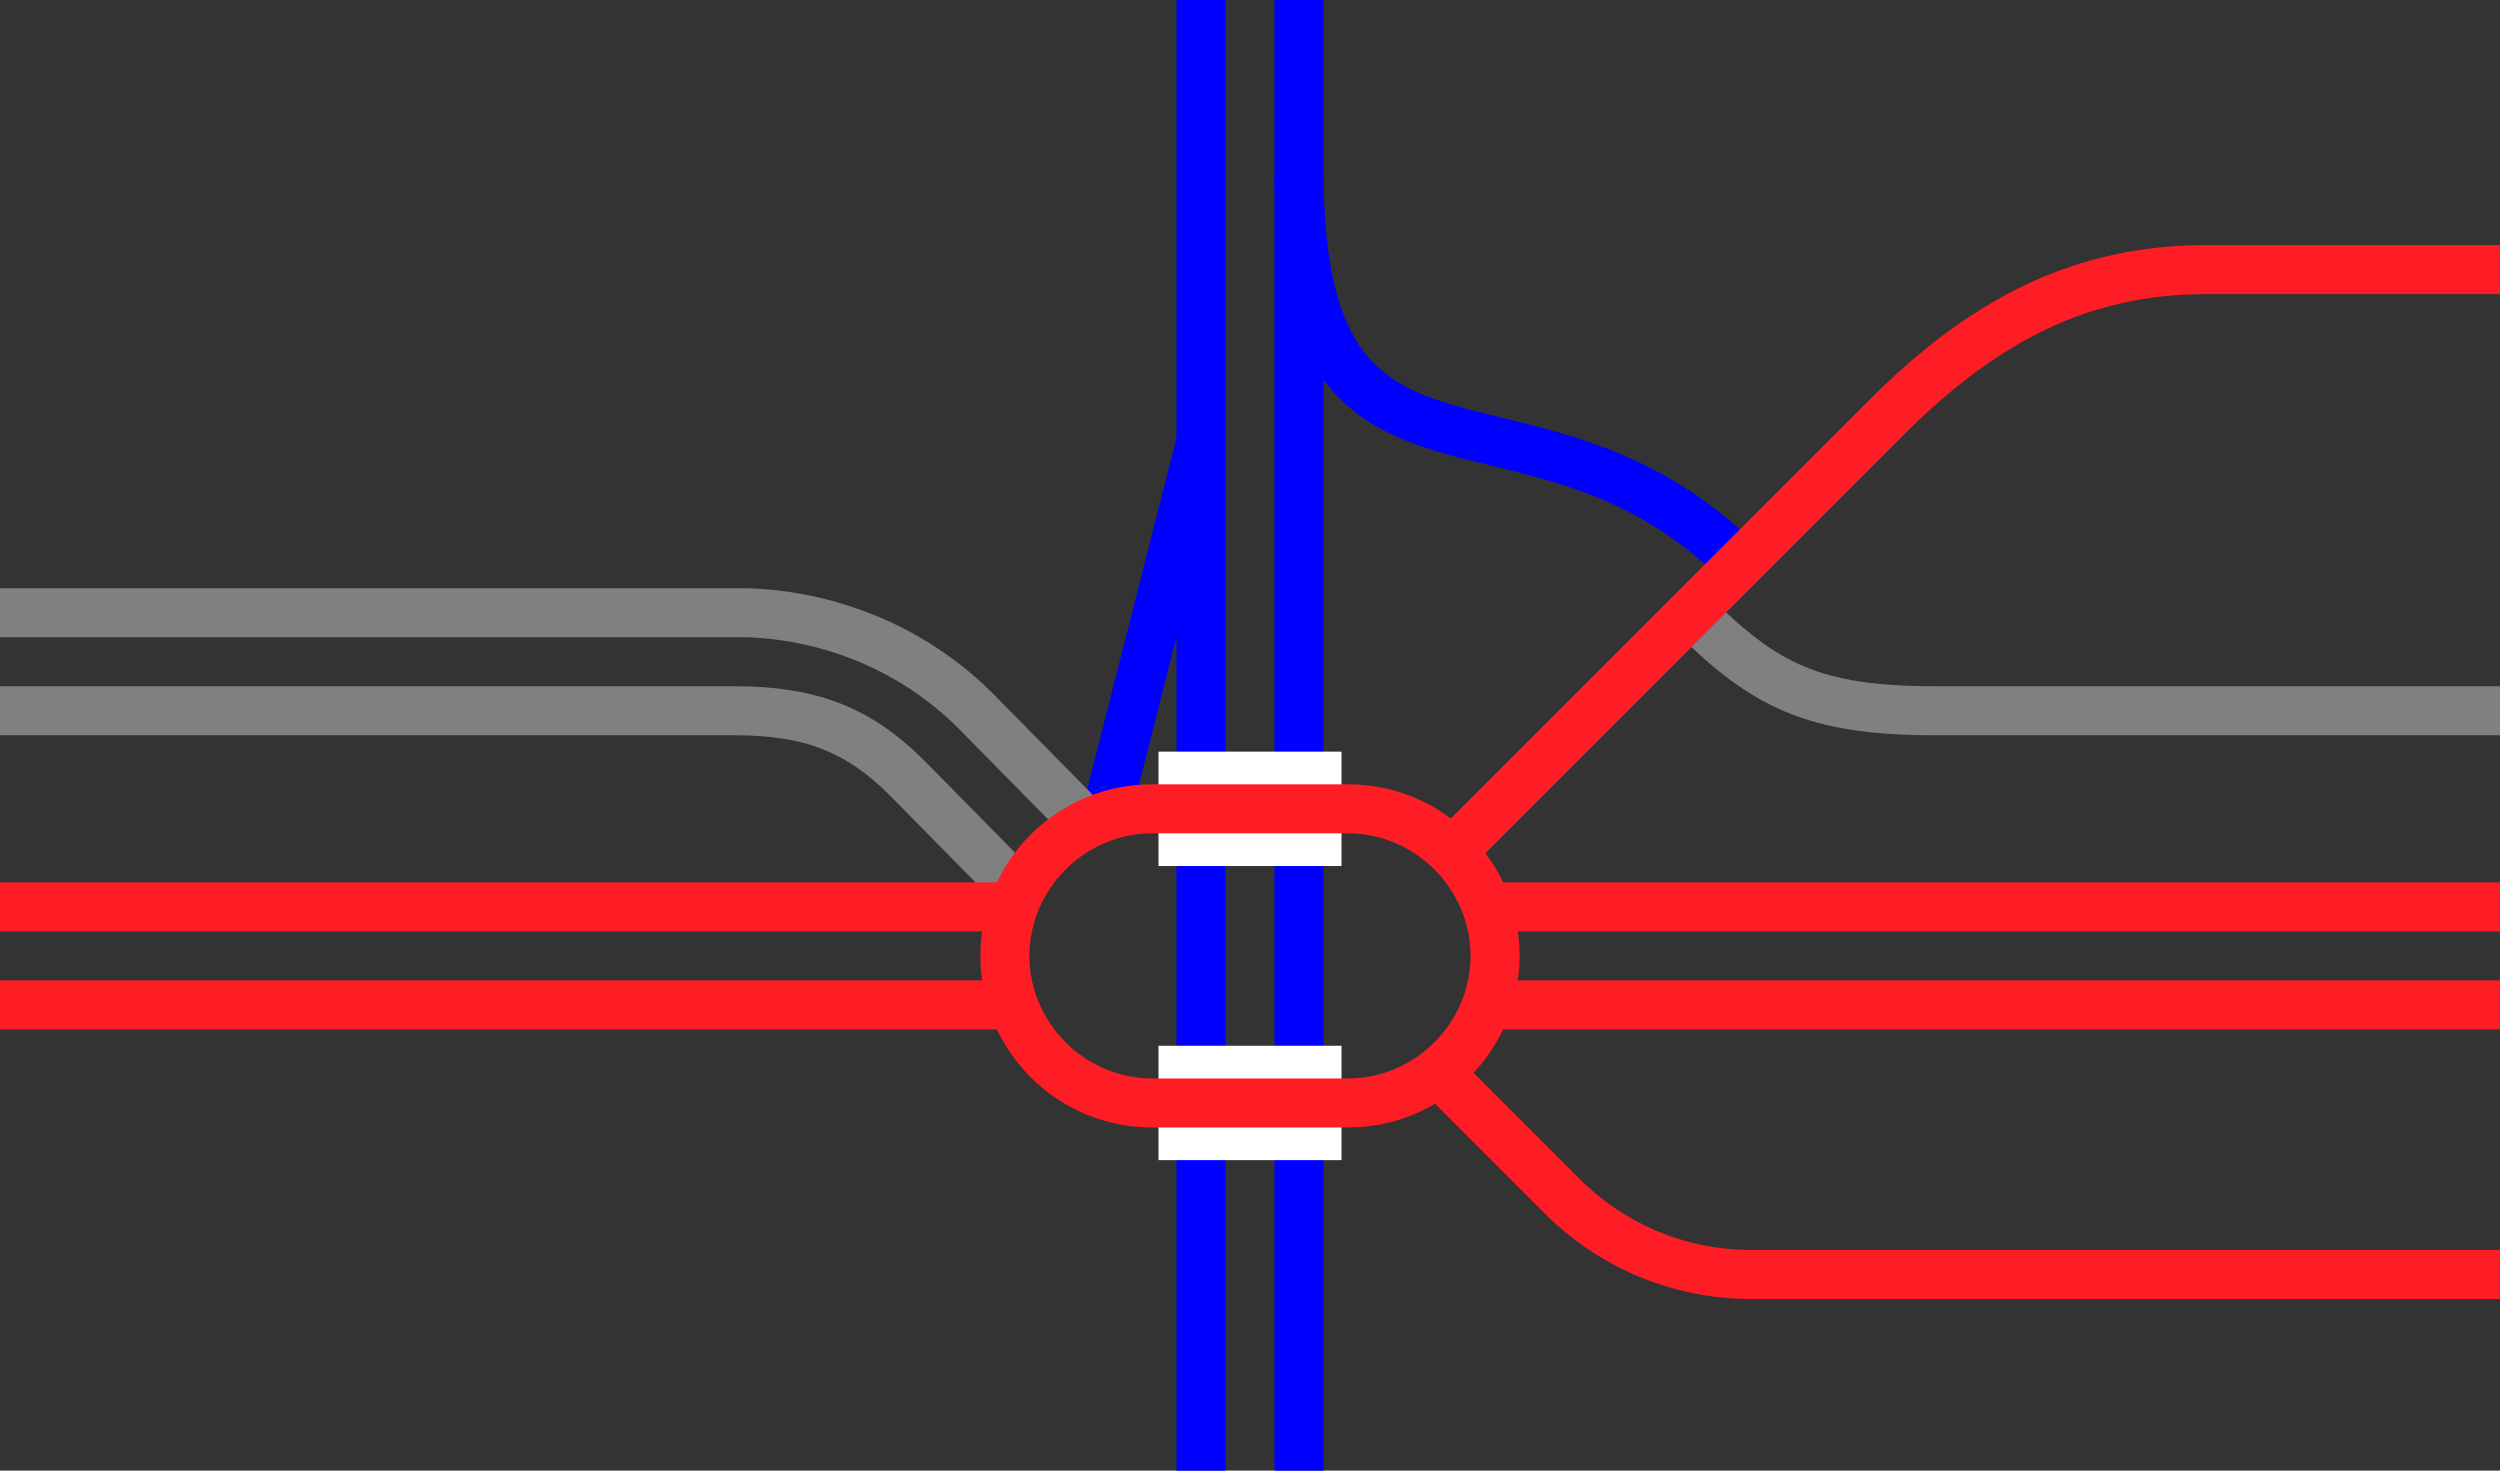 <svg enable-background="new 0 0 153 90" viewBox="0 0 153 90" xmlns="http://www.w3.org/2000/svg"><rect x="0" y="0" width="153" height="90" fill="#333333" stroke="none"/><g fill="none"><path d="m73.5 27-6 23.6" stroke="#00f" stroke-miterlimit="10" stroke-width="3"/><path d="m106.5 34.5c-12.8-12.8-27-1.5-27-24" stroke="#00f" stroke-miterlimit="10" stroke-width="3"/><path d="m79.5 0v90" stroke="#00f" stroke-miterlimit="10" stroke-width="3"/><path d="m73.5 0v90" stroke="#00f" stroke-miterlimit="10" stroke-width="3"/><path d="m0 36h3v3h-3z"/><path d="m150 36h3v3h-3z"/><path d="m70.9 49.5h11.2" stroke="#fff" stroke-miterlimit="10" stroke-width="7"/><path d="m70.9 67.5h11.2" stroke="#fff" stroke-miterlimit="10" stroke-width="7"/><path d="m153 61.5h-61.9" stroke="#ff1d25" stroke-miterlimit="10" stroke-width="3"/><path d="m153 55.5h-61.9" stroke="#ff1d25" stroke-miterlimit="10" stroke-width="3"/><path d="m103.5 37.5c4.5 4.5 7.5 6 15 6h34.5" stroke="#808080" stroke-miterlimit="10" stroke-width="3"/><path d="m88.5 52.5 27-27c6-6 12-9 19.5-9h18" stroke="#ff1d25" stroke-miterlimit="10" stroke-width="3"/><path d="m0 37.5h45.8c5.2.2 10.2 2.3 13.9 6l6.7 6.8" stroke="#808080" stroke-miterlimit="10" stroke-width="3"/><path d="m0 43.5h45c4.5 0 7.5 1.1 10.5 4.1l6.5 6.6" stroke="#808080" stroke-miterlimit="10" stroke-width="3"/><path d="m0 61.5h61.9" stroke="#ff1d25" stroke-miterlimit="10" stroke-width="3"/><path d="m0 55.5h61.9" stroke="#ff1d25" stroke-miterlimit="10" stroke-width="3"/></g><path d="m82.5 51c4.1 0 7.5 3.4 7.5 7.5s-3.4 7.5-7.5 7.5h-12c-4.1 0-7.5-3.4-7.5-7.5s3.4-7.5 7.5-7.5zm0-3h-12c-5.8 0-10.5 4.7-10.5 10.5s4.7 10.5 10.5 10.5h12c5.8 0 10.5-4.7 10.5-10.5s-4.7-10.5-10.5-10.5z" fill="#ff1d25"/><path d="m153 78h-45.8c-4.5 0-8.6-1.8-11.6-4.8l-6.8-6.8" fill="none" stroke="#ff1d25" stroke-miterlimit="10" stroke-width="3"/></svg>